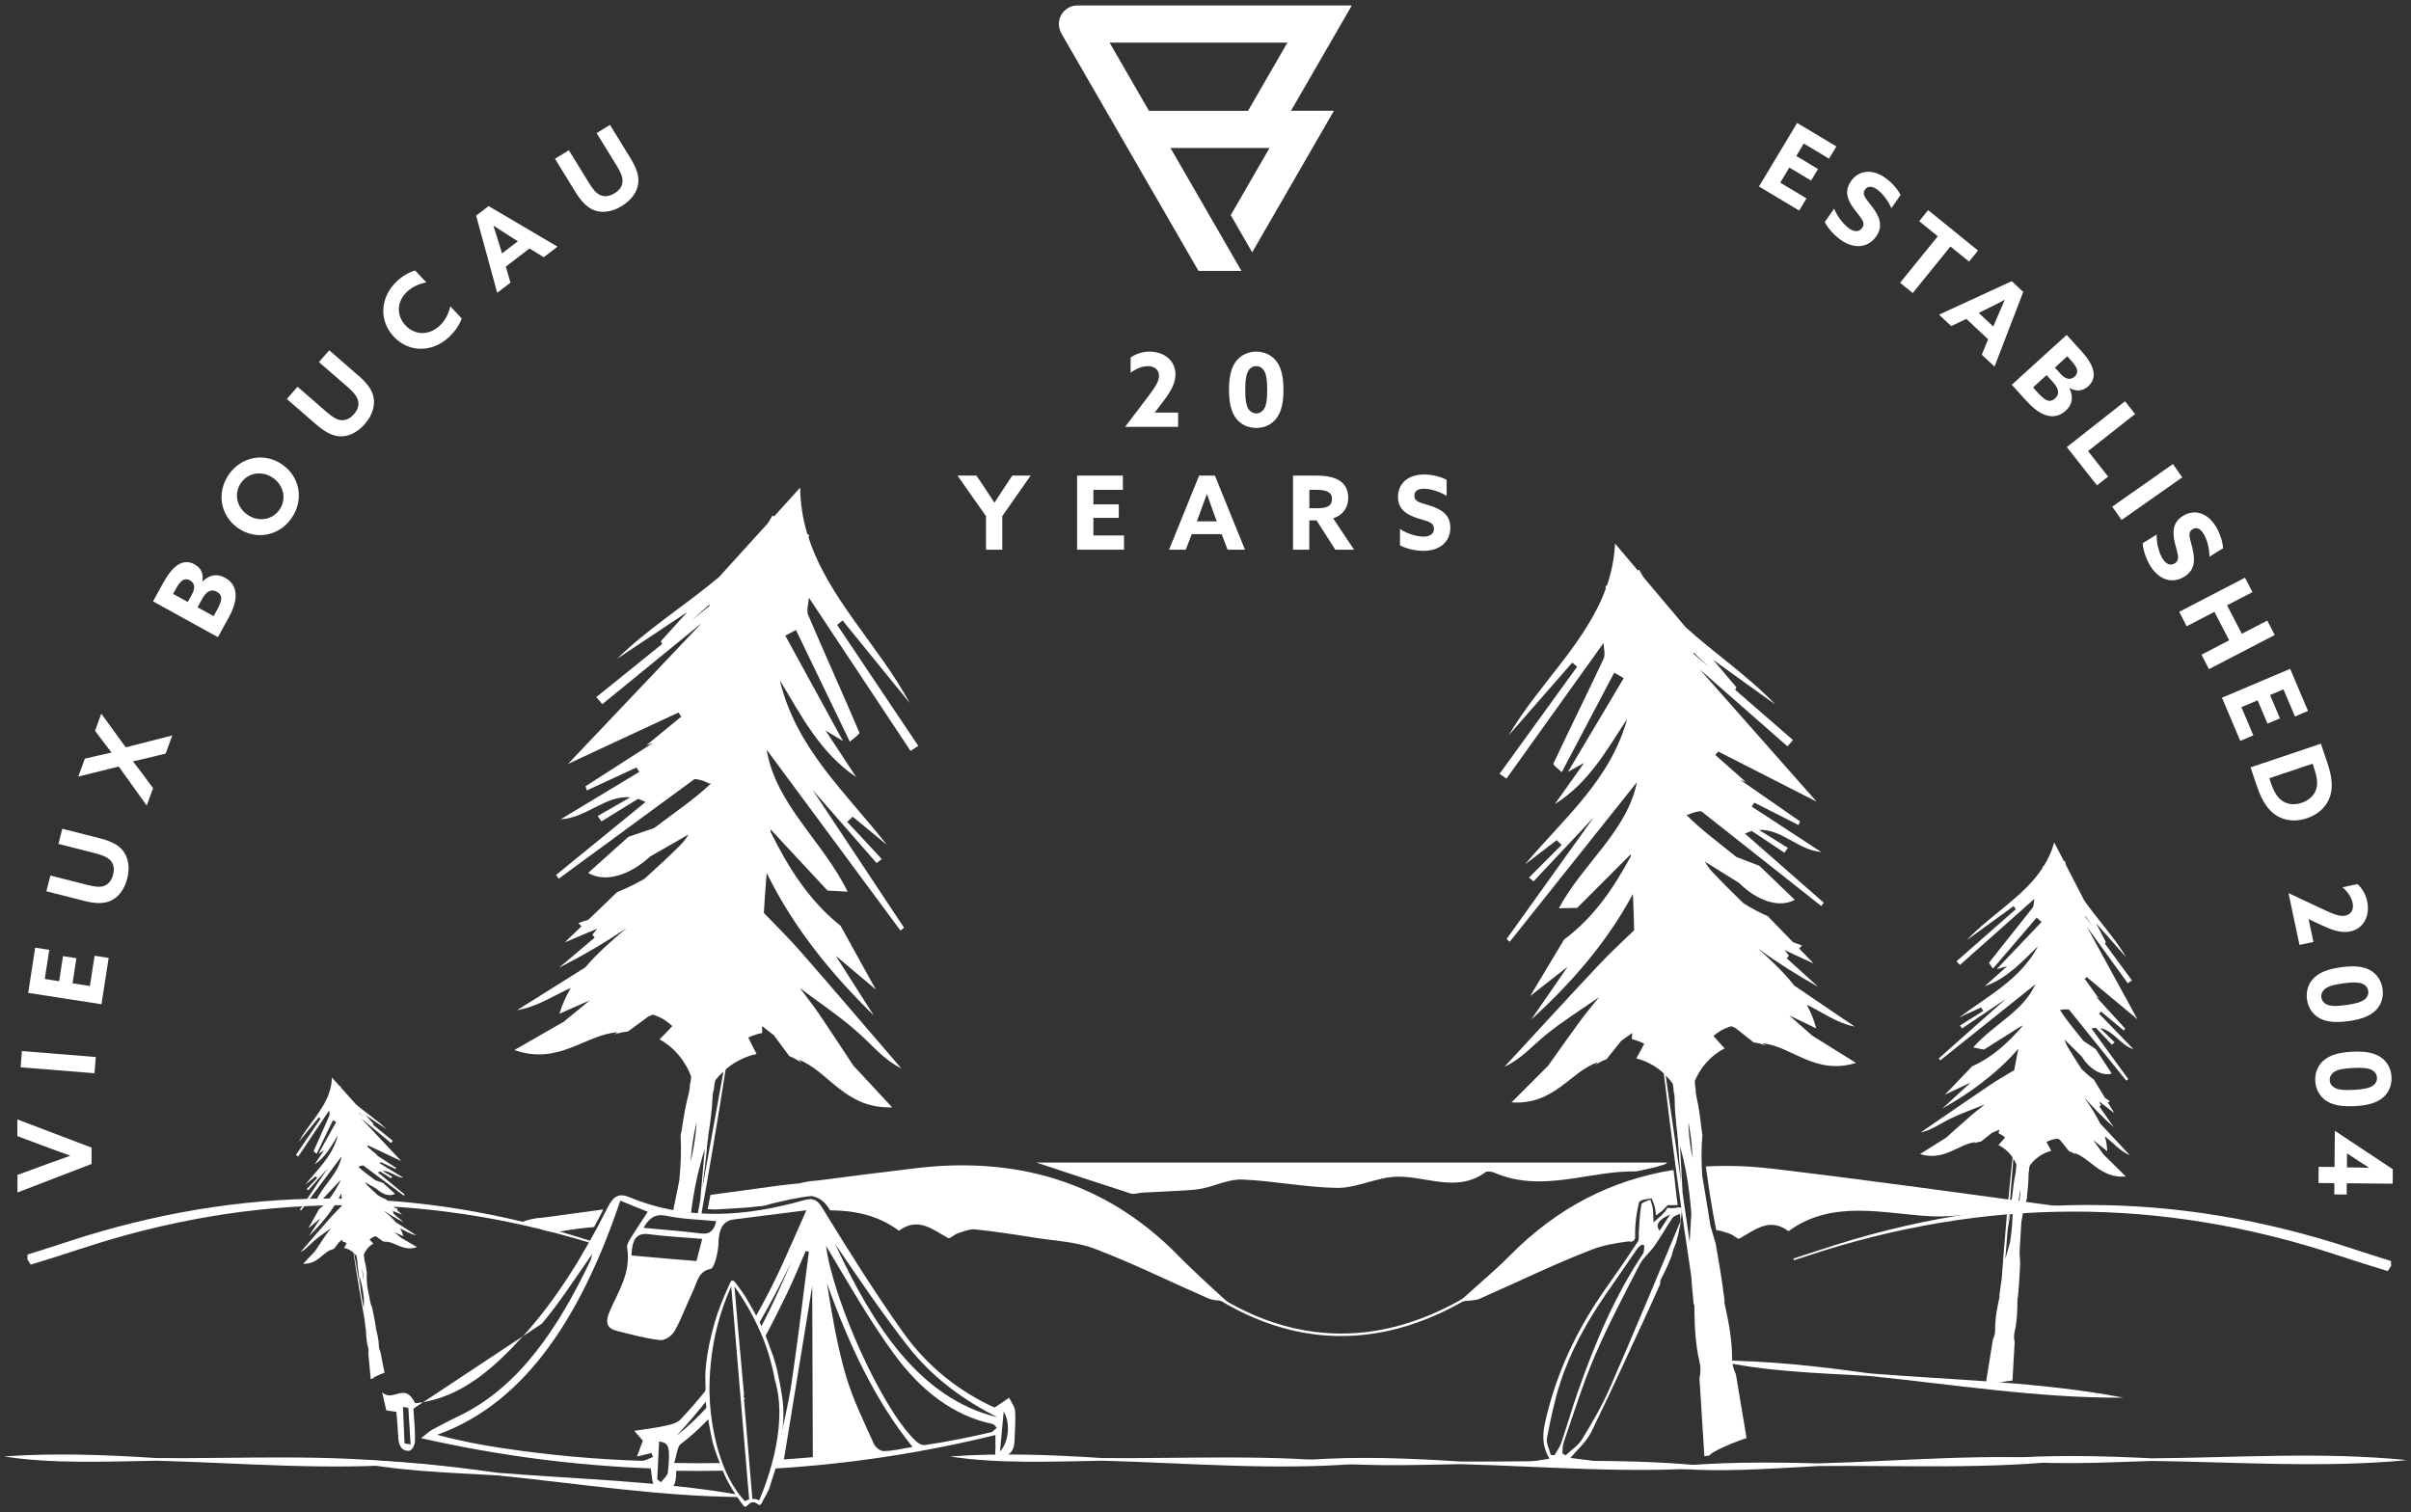 <?xml version="1.0" encoding="UTF-8"?>
<svg xmlns="http://www.w3.org/2000/svg" xmlns:xlink="http://www.w3.org/1999/xlink" width="220px" height="138px" viewBox="0 0 220 138" version="1.1">
  <rect x="0" y="0" width="220" height="138" fill="#333333" stroke="none"/>
  <title>Group 6</title>
  <g id="Page-1" stroke="none" stroke-width="1" fill="none" fill-rule="evenodd">
    <g id="Group-3" transform="translate(-848.5, -483)" fill="#FFFFFF" fill-rule="nonzero">
      <g id="Brunotti-Surfcamp" transform="translate(848.86, 483.5)">
        <path d="M1.233,108.321 L1.233,106.722 C1.233,106.722 4.203,105.633 4.203,105.633 C4.811,105.408 5.436,105.185 6.043,104.978 L6.043,104.96 C5.424,104.746 4.817,104.521 4.188,104.289 L1.224,103.183 L1.224,101.659 C1.224,101.659 7.995,104.229 7.995,104.229 L7.995,105.724 C7.995,105.724 1.233,108.324 1.233,108.324 L1.233,108.321 Z" id="Path"></path>
        <polygon id="Rectangle" transform="translate(4.95, 96.432) rotate(-85.41) translate(-4.95, -96.432) " points="4.208 93.051 5.693 93.051 5.693 99.813 4.208 99.813"></polygon>
        <polygon id="Path" points="2.213 90.11 2.853 85.982 4.137 86.183 3.725 88.841 5.036 89.046 5.391 86.754 6.612 86.944 6.257 89.235 7.844 89.482 8.271 86.718 9.555 86.92 8.9 91.147"></polygon>
        <path d="M8.701,75.988 C9.687,76.237 10.367,76.556 10.8,77.061 C11.344,77.692 11.519,78.63 11.251,79.68 C10.983,80.729 10.379,81.481 9.582,81.769 C8.966,81.989 8.217,81.944 7.285,81.706 L3.873,80.837 L4.239,79.4 L7.595,80.254 C8.292,80.431 8.734,80.477 9.089,80.365 C9.456,80.248 9.808,79.932 9.964,79.316 C10.108,78.745 9.994,78.321 9.715,78.02 C9.459,77.743 9.026,77.545 8.337,77.371 L4.973,76.514 L5.325,75.131 L8.701,75.988 L8.701,75.988 Z" id="Path"></path>
        <path d="M10.472,69.454 L6.786,70.368 L7.381,68.736 L8.458,68.483 C8.906,68.378 9.381,68.272 9.814,68.182 L9.814,68.173 C9.552,67.837 9.255,67.449 8.981,67.082 L8.313,66.192 L8.882,64.628 L11.113,67.701 L15.358,66.616 L14.754,68.275 L13.064,68.681 C12.625,68.79 12.195,68.883 11.786,68.97 L11.78,68.988 C12.051,69.334 12.297,69.665 12.568,70.022 L13.608,71.426 L13.028,73.014 L10.478,69.457 L10.472,69.454 Z" id="Path"></path>
        <path d="M13.602,54.382 L14.555,52.656 C14.997,51.853 15.439,51.321 15.884,51.041 C16.389,50.723 16.91,50.732 17.4,51.002 C18.037,51.354 18.211,51.91 18.109,52.557 L18.124,52.566 C18.762,51.934 19.459,51.829 20.187,52.232 C20.914,52.632 21.245,53.305 21.116,54.216 C21.047,54.709 20.839,55.26 20.493,55.888 L19.525,57.647 L13.605,54.382 L13.602,54.382 Z M17.153,53.747 C17.445,53.215 17.457,52.731 16.976,52.466 C16.789,52.361 16.552,52.307 16.308,52.46 C16.068,52.608 15.845,52.95 15.656,53.296 L15.433,53.696 L16.774,54.436 L17.153,53.747 L17.153,53.747 Z M19.396,55.251 C19.655,54.785 19.796,54.448 19.823,54.204 C19.862,53.862 19.691,53.651 19.429,53.507 C18.915,53.224 18.479,53.453 18.094,54.147 L17.667,54.923 L19.131,55.729 L19.399,55.248 L19.396,55.251 Z" id="Shape"></path>
        <path d="M21.365,47.698 C19.745,46.57 19.372,44.457 20.518,42.806 C21.663,41.155 23.777,40.767 25.397,41.892 C27.018,43.016 27.391,45.133 26.245,46.784 C25.1,48.434 22.986,48.819 21.368,47.695 M24.552,43.113 C23.569,42.43 22.294,42.614 21.627,43.573 C20.96,44.532 21.236,45.792 22.216,46.474 C23.199,47.157 24.474,46.973 25.142,46.014 C25.809,45.055 25.536,43.795 24.552,43.113" id="Shape"></path>
        <path d="M32.313,33.747 C33.082,34.414 33.545,35.004 33.705,35.65 C33.906,36.456 33.639,37.376 32.929,38.194 C32.219,39.012 31.339,39.408 30.497,39.309 C29.85,39.228 29.201,38.849 28.473,38.221 L25.815,35.912 L26.789,34.793 L29.405,37.066 C29.946,37.538 30.322,37.776 30.689,37.836 C31.071,37.896 31.525,37.77 31.943,37.292 C32.328,36.85 32.418,36.42 32.304,36.023 C32.198,35.659 31.904,35.289 31.366,34.823 L28.744,32.544 L29.682,31.465 L32.31,33.753 L32.313,33.747 Z" id="Path"></path>
        <path d="M41.772,28.554 C41.561,29.177 41.125,29.775 40.635,30.238 C39.048,31.729 36.922,31.663 35.572,30.226 C34.228,28.798 34.276,26.651 35.861,25.16 C36.357,24.691 36.949,24.354 37.517,24.18 L38.546,25.274 C37.956,25.367 37.286,25.653 36.781,26.125 C35.827,27.021 35.8,28.302 36.639,29.195 C37.463,30.073 38.75,30.172 39.763,29.219 C40.274,28.741 40.584,28.115 40.728,27.451 L41.766,28.554 L41.772,28.554 Z" id="Path"></path>
        <path d="M43.083,19.18 L44.225,18.308 L50.515,22.009 L49.252,22.974 L47.959,22.174 L45.795,23.831 L46.219,25.292 L45.01,26.218 L43.083,19.177 L43.083,19.18 Z M45.449,22.625 L46.895,21.519 L46.213,21.089 C45.731,20.785 45.13,20.4 44.679,20.1 L44.664,20.112 C44.835,20.629 45.052,21.308 45.226,21.892 L45.449,22.628 L45.449,22.625 Z" id="Shape"></path>
        <path d="M57.13,13.867 C57.665,14.736 57.933,15.436 57.89,16.098 C57.842,16.931 57.313,17.727 56.39,18.296 C55.467,18.864 54.508,18.984 53.735,18.635 C53.14,18.365 52.635,17.812 52.13,16.991 L50.281,13.99 L51.546,13.211 L53.365,16.164 C53.741,16.777 54.03,17.114 54.364,17.282 C54.709,17.454 55.181,17.469 55.723,17.138 C56.222,16.828 56.438,16.446 56.444,16.032 C56.453,15.653 56.279,15.211 55.906,14.606 L54.081,11.648 L55.299,10.896 L57.127,13.864 L57.13,13.867 Z" id="Path"></path>
        <polygon id="Path" points="163.626 10.719 167.207 12.866 166.537 13.981 164.23 12.598 163.548 13.734 165.532 14.925 164.901 15.983 162.913 14.79 162.087 16.17 164.48 17.607 163.812 18.72 160.144 16.519"></polygon>
        <path d="M167.006,18.539 C167.318,19.348 167.938,20.042 168.374,20.349 C168.819,20.659 169.27,20.713 169.558,20.298 C169.916,19.784 169.429,19.375 168.876,18.647 C168.286,17.86 167.859,17.003 168.533,16.038 C169.255,15.003 170.484,14.904 171.648,15.716 C172.192,16.095 172.763,16.699 173.064,17.294 L172.225,18.497 C171.891,17.718 171.329,17.072 170.899,16.774 C170.484,16.486 170.078,16.431 169.823,16.798 C169.48,17.288 169.967,17.685 170.478,18.374 C171.122,19.231 171.522,20.094 170.839,21.074 C170.084,22.153 168.813,22.234 167.616,21.398 C167.066,21.014 166.479,20.4 166.146,19.769 L167.006,18.536 L167.006,18.539 Z" id="Path"></path>
        <polygon id="Path" points="176.459 21.062 174.763 19.685 175.581 18.677 180.13 22.364 179.312 23.371 177.613 21.997 174.173 26.242 173.019 25.307"></polygon>
        <path d="M183.209,25.157 L184.258,26.143 L181.636,32.956 L180.475,31.871 L181.053,30.464 L179.062,28.599 L177.688,29.258 L176.576,28.215 L183.206,25.16 L183.209,25.157 Z M180.196,28.058 L181.525,29.303 L181.837,28.56 C182.06,28.037 182.343,27.382 182.565,26.883 L182.55,26.871 C182.069,27.126 181.432,27.451 180.884,27.719 L180.196,28.058 L180.196,28.058 Z" id="Shape"></path>
        <path d="M188.218,30.064 L189.544,31.522 C190.16,32.198 190.521,32.794 190.644,33.302 C190.782,33.882 190.605,34.372 190.19,34.748 C189.652,35.238 189.069,35.223 188.488,34.919 L188.473,34.932 C188.864,35.737 188.741,36.432 188.124,36.991 C187.508,37.55 186.762,37.647 185.942,37.232 C185.497,37.006 185.046,36.633 184.562,36.101 L183.212,34.613 L188.218,30.064 L188.218,30.064 Z M185.521,35.265 C185.878,35.659 186.152,35.903 186.372,36.008 C186.681,36.155 186.94,36.062 187.159,35.861 C187.595,35.464 187.517,34.98 186.985,34.39 L186.39,33.732 L185.151,34.856 L185.521,35.265 Z M187.67,33.627 C188.079,34.075 188.533,34.243 188.942,33.873 C189.102,33.729 189.231,33.524 189.165,33.242 C189.108,32.968 188.849,32.646 188.584,32.355 L188.278,32.015 L187.144,33.046 L187.673,33.627 L187.67,33.627 Z" id="Shape"></path>
        <polygon id="Path" points="193.545 36.119 194.462 37.286 190.172 40.665 192.003 42.992 190.987 43.795 188.233 40.301"></polygon>
        <polygon id="Rectangle" transform="translate(195.573, 44.401) rotate(-35.1) translate(-195.573, -44.401) " points="192.189 43.658 198.957 43.658 198.957 45.143 192.189 45.143"></polygon>
        <path d="M196.432,48.284 C196.399,49.153 196.696,50.037 196.976,50.488 C197.265,50.948 197.659,51.177 198.086,50.909 C198.618,50.578 198.329,50.01 198.11,49.123 C197.878,48.167 197.824,47.211 198.822,46.585 C199.896,45.921 201.065,46.315 201.817,47.52 C202.166,48.083 202.454,48.864 202.493,49.532 L201.249,50.308 C201.249,49.46 200.984,48.645 200.707,48.2 C200.443,47.773 200.091,47.56 199.709,47.797 C199.201,48.113 199.493,48.669 199.691,49.505 C199.944,50.548 199.974,51.498 198.957,52.13 C197.836,52.824 196.633,52.394 195.864,51.159 C195.509,50.587 195.211,49.79 195.154,49.078 L196.432,48.284 L196.432,48.284 Z" id="Path"></path>
        <polygon id="Path" points="204.493 52.217 205.178 53.537 202.854 54.739 204.204 57.337 206.525 56.132 207.208 57.448 201.206 60.566 200.521 59.246 203.05 57.933 201.703 55.338 199.174 56.652 198.491 55.335"></polygon>
        <polygon id="Path" points="208.615 60.536 210.244 64.379 209.051 64.887 208.002 62.409 206.778 62.927 207.683 65.058 206.546 65.539 205.644 63.408 204.165 64.036 205.253 66.607 204.06 67.112 202.391 63.173"></polygon>
        <path d="M211.417,67.373 L212.024,69.171 C212.409,70.314 212.521,71.261 212.283,72.082 C211.997,73.056 211.246,73.805 210.145,74.172 C209.135,74.511 208.149,74.418 207.361,73.925 C206.609,73.45 206.041,72.614 205.587,71.267 L205.001,69.529 L211.414,67.37 L211.417,67.373 Z M206.841,70.915 C207.148,71.826 207.505,72.359 207.983,72.641 C208.44,72.912 209.033,72.978 209.673,72.761 C210.347,72.536 210.825,72.079 210.999,71.487 C211.165,70.927 211.032,70.293 210.789,69.574 L210.662,69.193 L206.712,70.521 L206.844,70.912 L206.841,70.915 Z" id="Shape"></path>
        <path d="M211.579,82.467 C212.596,82.939 213.149,83.168 213.654,83.059 C214.21,82.939 214.436,82.473 214.313,81.89 C214.21,81.415 213.88,80.882 213.392,80.471 L214.755,80.182 C215.109,80.507 215.485,81.012 215.641,81.751 C215.918,83.059 215.338,84.241 214.096,84.502 C213.356,84.659 212.596,84.448 211.534,83.955 L210.314,83.384 L210.299,83.396 L210.735,85.462 L209.463,85.732 L208.468,81.027 L208.483,81.012 L211.576,82.467 L211.579,82.467 Z" id="Path"></path>
        <path d="M210.798,88.73 C211.312,88.234 212.082,87.93 213.257,87.768 C214.433,87.605 215.257,87.69 215.885,88.026 C216.537,88.378 216.946,89.009 217.049,89.749 C217.154,90.498 216.931,91.207 216.399,91.725 C215.882,92.221 215.115,92.527 213.94,92.687 C212.764,92.849 211.94,92.768 211.312,92.431 C210.659,92.076 210.251,91.454 210.148,90.705 C210.046,89.966 210.266,89.247 210.798,88.73 M211.916,91.15 C212.262,91.328 212.803,91.349 213.744,91.216 C214.586,91.099 215.16,90.946 215.467,90.657 C215.66,90.48 215.777,90.236 215.735,89.933 C215.693,89.635 215.515,89.424 215.281,89.307 C214.914,89.124 214.313,89.121 213.45,89.241 C212.533,89.367 212.009,89.536 211.727,89.8 C211.543,89.978 211.417,90.23 211.459,90.525 C211.501,90.832 211.691,91.03 211.913,91.15" id="Shape"></path>
        <path d="M211.715,96.235 C212.271,95.784 213.062,95.543 214.249,95.48 C215.434,95.417 216.246,95.567 216.847,95.958 C217.47,96.364 217.821,97.028 217.863,97.774 C217.905,98.529 217.623,99.217 217.052,99.689 C216.495,100.14 215.705,100.381 214.52,100.444 C213.335,100.507 212.521,100.357 211.919,99.966 C211.3,99.56 210.945,98.907 210.903,98.15 C210.864,97.404 211.143,96.704 211.715,96.235 M212.629,98.739 C212.957,98.947 213.495,99.01 214.445,98.959 C215.293,98.913 215.879,98.805 216.21,98.544 C216.417,98.384 216.552,98.15 216.534,97.843 C216.519,97.545 216.357,97.32 216.135,97.182 C215.786,96.965 215.184,96.914 214.316,96.962 C213.392,97.013 212.857,97.137 212.551,97.377 C212.352,97.536 212.208,97.78 212.223,98.078 C212.238,98.384 212.409,98.601 212.626,98.739" id="Shape"></path>
        <path d="M212.71,102.708 L217.981,106.205 L217.969,107.522 L213.78,107.485 L213.771,108.514 L212.641,108.502 L212.65,107.476 L211.201,107.461 L211.213,105.985 L212.662,105.997 L212.692,102.717 L212.71,102.708 L212.71,102.708 Z M213.795,106.036 L214.776,106.045 C215.112,106.048 215.476,106.06 215.795,106.072 L215.804,106.054 C215.506,105.874 215.154,105.645 214.836,105.438 L213.822,104.767 L213.804,104.776 L213.795,106.039 L213.795,106.036 Z" id="Shape"></path>
        <path d="M54.682,109.873 C52.836,110.125 50.99,110.378 49.144,110.624 C48.462,110.649 47.797,110.805 47.172,111.06 C47.268,111.075 47.361,111.087 47.457,111.118 C47.581,111.154 47.689,111.214 47.791,111.286 C47.863,111.271 47.941,111.262 48.023,111.262 C48.347,111.262 48.594,111.382 48.768,111.563 C49.252,111.764 49.751,111.902 50.275,111.944 C50.338,111.95 50.398,111.932 50.452,111.899 C50.503,111.911 50.557,111.917 50.62,111.905 C51.691,111.71 52.77,111.569 53.852,111.478 C54.126,110.943 54.427,110.417 54.682,109.873" id="Path"></path>
        <path d="M107.092,114.016 C100.477,107.314 92.344,105.02 83.234,106.105 C80.23,106.463 77.229,106.845 74.229,107.236 C73.663,107.266 73.11,107.356 72.566,107.498 C72.034,107.54 71.502,107.597 70.969,107.666 C70.969,107.666 70.969,107.663 70.969,107.66 C68.802,107.949 66.634,108.246 64.466,108.544 C64.382,108.977 64.301,109.413 64.213,109.846 C64.415,109.858 64.613,109.867 64.815,109.882 C65.732,109.831 66.652,109.783 67.569,109.716 C67.975,109.689 68.381,109.647 68.787,109.596 C69.159,109.578 69.535,109.518 69.887,109.392 C69.902,109.386 69.917,109.377 69.935,109.371 C71.183,109.076 72.422,108.778 73.691,108.646 C74.178,108.736 74.635,108.986 74.962,109.359 C75.128,109.545 75.263,109.747 75.386,109.954 C77.557,109.966 79.704,110.366 81.673,111.815 C83.405,110.525 84.734,111.698 86.159,112.489 C86.316,112.576 86.715,112.152 87.031,112.053 C87.557,111.887 88.123,111.641 88.646,111.695 C90.462,111.884 92.266,112.164 94.07,112.453 C95.913,112.747 97.852,112.816 99.563,113.472 C103.072,114.813 106.451,116.487 109.897,117.994 C110.264,118.153 110.612,118.156 111.608,118.282 C109.744,116.59 108.403,115.351 107.086,114.019" id="Path"></path>
        <path d="M152.537,107.946 C152.507,107.663 152.483,107.377 152.447,107.095 C152.414,106.83 152.366,106.565 152.357,106.298 C152.321,106.289 152.285,106.283 152.249,106.286 C152.249,106.286 152.249,106.286 152.249,106.283 C146.759,107.179 141.768,109.665 137.432,114.061 C136.118,115.393 134.669,116.593 132.805,118.285 C133.8,118.159 134.254,118.198 134.621,118.036 C138.066,116.53 141.446,114.855 144.955,113.514 C145.983,113.12 147.095,112.94 148.217,112.792 C148.247,112.792 148.274,112.792 148.304,112.792 C148.322,112.795 148.343,112.798 148.361,112.804 C148.409,112.819 148.46,112.822 148.509,112.81 C148.557,112.81 148.605,112.792 148.647,112.765 C148.674,112.75 148.689,112.729 148.71,112.708 C148.722,112.699 148.734,112.687 148.746,112.675 C148.746,112.675 148.749,112.672 148.752,112.669 C148.752,112.669 148.752,112.663 148.758,112.66 C148.809,112.603 148.845,112.528 148.842,112.428 C148.818,111.325 148.95,110.234 149.215,109.166 C149.335,109.103 149.456,109.043 149.576,108.983 C149.834,108.95 150.09,108.911 150.349,108.866 C150.358,108.884 150.367,108.902 150.373,108.92 C150.406,109.004 150.436,109.088 150.469,109.172 C150.484,109.199 150.496,109.229 150.502,109.259 C150.517,109.323 150.541,109.383 150.565,109.443 L150.571,109.455 C150.571,109.455 150.583,109.479 150.589,109.491 C150.589,109.497 150.589,109.506 150.589,109.512 C150.607,109.56 150.628,109.608 150.64,109.659 C150.682,109.825 150.703,109.993 150.721,110.161 C150.73,110.234 150.736,110.309 150.742,110.381 C150.751,110.39 150.761,110.399 150.773,110.405 C150.914,110.285 151.07,110.185 151.218,110.074 C151.335,109.981 151.446,109.882 151.539,109.765 C151.539,109.765 151.536,109.771 151.533,109.774 C151.548,109.753 151.569,109.737 151.587,109.719 C151.62,109.677 151.657,109.635 151.69,109.593 C151.735,109.554 151.783,109.515 151.828,109.479 C151.828,109.479 151.828,109.479 151.828,109.479 C151.9,109.479 151.975,109.482 152.047,109.485 C152.053,109.485 152.062,109.485 152.068,109.485 C152.288,109.488 152.513,109.488 152.733,109.467 C152.646,108.965 152.595,108.451 152.54,107.949" id="Path"></path>
        <path d="M161.287,106.148 C159.239,105.904 157.243,105.841 155.298,105.952 C155.31,106.048 155.322,106.145 155.334,106.241 C155.343,106.307 155.361,106.451 155.367,106.484 C155.388,106.632 155.409,106.779 155.43,106.923 C155.517,107.534 155.607,108.141 155.703,108.751 C155.863,109.756 156.049,110.757 156.242,111.755 C156.654,111.803 157.078,111.965 157.483,112.092 C157.799,112.191 158.196,112.618 158.355,112.531 C159.781,111.74 161.109,110.564 162.841,111.857 C166.84,108.914 171.579,110.273 175.752,110.492 C178.888,110.658 181.892,109.701 184.994,110.119 C186.02,109.897 187.048,109.753 188.082,109.674 C179.156,108.454 170.232,107.212 161.287,106.145" id="Path"></path>
        <path d="M94.22,105.591 L151.759,105.591 C151.759,105.862 148.929,106.4 148.929,106.4 C144.606,106.322 140.339,108.421 135.962,106.502 C135.733,106.403 135.342,106.361 135.171,106.487 C132.417,108.49 129.494,106.635 126.68,106.911 C124.984,107.077 123.319,107.927 121.65,107.906 C118.767,107.864 115.895,107.266 113.006,107.143 C111.824,107.092 110.621,107.681 109.419,107.946 C108.914,108.057 108.391,108.102 107.87,108.132 C106.538,108.213 105.206,108.267 103.874,108.339 C103.52,108.357 103.129,108.517 102.816,108.418 C99.885,107.479 96.965,106.502 94.22,105.594" id="Path"></path>
        <path d="M122.017,121.424 C121.545,121.424 121.073,121.406 120.601,121.373 C109.846,120.592 102.915,110.964 102.849,110.865 L103.033,110.736 C103.102,110.832 109.972,120.375 120.619,121.148 C127.802,121.671 135.033,118.162 142.119,110.724 L142.152,110.688 L147.679,110.688 L147.679,110.913 L142.252,110.913 C135.592,117.892 128.791,121.424 122.02,121.424" id="Path"></path>
        <path d="M53.549,112.753 C37.562,107.57 21.672,107.564 5.638,112.873 C4.486,113.255 3.322,113.622 2.156,113.986 C2.156,114.133 2.144,114.278 2.138,114.422 C2.249,114.581 2.351,114.744 2.447,114.909 C3.963,114.446 5.475,113.971 6.969,113.478 C22.538,108.321 37.974,108.183 53.492,112.922 C53.507,112.864 53.525,112.807 53.549,112.753" id="Path"></path>
        <path d="M163.31,114.344 C164.146,114.073 164.988,113.809 165.818,113.532 C182.009,108.153 198.098,108.087 214.331,113.466 C215.482,113.848 216.646,114.214 217.812,114.578 C217.812,114.726 217.824,114.87 217.83,115.014 C217.719,115.174 217.617,115.336 217.521,115.501 C216.005,115.038 214.493,114.563 212.999,114.07 C196.763,108.691 180.674,108.757 164.483,114.136 C164.095,114.266 163.704,114.389 163.313,114.515 C163.313,114.458 163.313,114.401 163.307,114.347" id="Path"></path>
        <path d="M122.988,0 L97.981,0 C97.981,0 97.96,0 97.951,0 C97.013,0 96.259,0.761 96.259,1.693 C96.259,2.005 96.358,2.315 96.487,2.55 C96.583,2.718 108.998,24.219 108.998,24.219 L108.998,24.225 L112.919,24.225 C112.919,24.225 112.919,24.219 112.919,24.219 L106.445,13.004 L115.483,13.004 L111.944,19.134 L113.902,22.526 L121.358,9.609 L117.441,9.609 L122.988,0 Z M113.52,9.615 L104.482,9.615 L100.889,3.392 L117.113,3.392 L113.52,9.615 Z" id="Shape"></path>
        <path d="M152.712,109.695 C152.652,109.704 152.595,109.716 152.537,109.725 C152.3,109.768 152.044,109.768 151.801,109.716 C151.524,110.231 151.049,110.579 150.52,111.051 C150.493,110.501 150.496,110.107 150.445,109.722 C150.409,109.464 150.297,109.217 150.219,108.965 C149.94,109.115 149.45,109.226 149.414,109.419 C149.26,110.237 149.242,111.078 149.176,111.911 C149.152,112.209 149.242,112.573 149.098,112.789 C148.193,114.175 147.258,115.54 146.299,116.887 C143.842,120.336 141.972,124.061 140.905,128.171 C140.523,129.645 140.093,131.127 141.034,132.612 C140.466,132.705 139.943,132.79 139.425,132.871 C139.507,132.931 139.582,132.997 139.654,133.066 L145.258,133.066 C145.258,132.994 145.261,132.919 145.264,132.847 C144.443,132.745 143.623,132.639 142.937,132.552 C143.557,131.797 144.407,131.076 144.855,130.159 C146.765,126.25 148.56,122.287 150.388,118.34 C150.649,117.774 150.899,117.203 151.148,116.632 C151.121,116.496 151.133,116.352 151.212,116.208 C151.575,115.537 151.906,114.816 152.192,114.061 C152.255,113.679 152.414,113.303 152.568,112.937 C152.877,111.881 153.076,110.79 153.106,109.71 C152.964,109.698 152.835,109.689 152.712,109.68 M152.041,110.336 C151.663,110.916 151.374,111.352 151.073,111.815 C150.667,111.28 150.968,110.799 152.041,110.336 M141.482,132.303 C141.368,132.291 141.253,132.282 141.142,132.269 C141.019,131.755 140.712,131.208 140.802,130.733 C141.124,129.037 141.476,127.336 142.008,125.697 C142.955,122.786 144.44,120.129 146.172,117.609 C147.122,116.226 148.076,114.843 149.035,113.466 C149.137,113.318 149.293,113.213 149.426,113.087 C149.51,113.105 149.594,113.123 149.681,113.141 C149.645,113.397 149.693,113.706 149.567,113.899 C146.954,117.819 145.156,122.122 143.608,126.539 C143.069,128.075 142.624,129.642 142.098,131.181 C141.963,131.578 141.692,131.93 141.482,132.303 M146.509,126.22 C145.809,127.826 144.907,129.353 143.996,130.853 C143.647,131.428 143.006,131.831 142.501,132.312 C142.402,132.248 142.3,132.188 142.201,132.125 C142.24,131.791 142.219,131.44 142.324,131.13 C143.247,128.484 144.068,125.793 145.171,123.225 C146.389,120.387 147.844,117.648 149.26,114.897 C149.594,114.251 150.219,113.763 150.643,113.156 C151.212,112.338 151.693,111.463 152.255,110.642 C152.387,110.453 152.706,110.39 152.937,110.27 C152.943,110.531 153.037,110.829 152.943,111.048 C150.818,116.115 148.71,121.187 146.509,126.22" id="Shape"></path>
        <path d="M92.266,128.274 C92.23,127.826 91.908,127.462 91.716,127.056 C91.31,127.333 90.901,127.609 90.396,127.955 C87.323,126.557 84.37,124.353 82.061,121.112 C79.535,117.567 77.1,113.691 74.659,109.704 C74.229,109.004 73.835,108.796 73.071,109.01 C67.737,110.525 62.379,110.955 57.088,108.76 C56.132,108.369 55.626,108.631 55.115,109.644 C52.905,114.022 50.407,118.099 47.361,121.439 L49.072,120.309 C50.686,118.406 52.088,116.208 53.675,113.941 C53.606,114.223 53.597,114.356 53.549,114.458 C50.599,120.7 46.961,126.118 41.525,128.719 C40.692,129.115 39.883,129.548 39.09,129.966 C38.789,130.126 38.546,130.381 38.064,130.745 C45.184,132.36 52.088,133.235 59.009,133.505 C59.216,134.344 58.949,135.417 60.163,135.451 C61.363,135.481 61.327,134.521 61.342,133.722 C62.803,133.749 64.265,133.743 65.723,133.713 C65.693,133.665 65.663,133.616 65.633,133.568 C65.488,133.409 65.419,133.214 65.413,133.018 C64.042,133.042 62.632,133.039 61.153,133.009 C61.417,132.206 61.447,131.512 61.745,131.292 C62.683,130.586 63.543,129.795 64.343,128.944 C64.268,128.55 64.277,128.171 64.277,127.781 C63.387,128.773 62.428,129.699 61.366,130.526 C62.373,129.449 63.333,128.319 64.253,127.146 C64.229,126.839 64.192,126.536 64.171,126.229 C63.402,127.194 62.599,128.126 61.757,129.016 C61.438,129.353 60.924,129.485 60.476,129.588 C59.571,129.795 58.651,129.909 57.518,130.078 C57.824,130.429 58.053,130.691 58.299,130.977 C58.167,131.331 58.02,131.728 57.761,132.42 C58.378,132.275 58.735,132.188 59.096,132.101 C59.138,132.221 59.177,132.342 59.219,132.462 C58.874,132.585 58.528,132.823 58.179,132.811 C53.94,132.681 49.706,132.288 45.506,131.659 C43.558,131.367 41.615,131.007 39.532,130.438 C47.887,127.453 52.866,119.043 56.243,109.076 C57.025,109.392 57.881,109.737 58.747,110.089 C58.218,110.904 57.707,111.65 57.232,112.422 C57.061,112.699 56.817,113.075 56.862,113.349 C57.247,115.64 56.062,117.338 55.287,119.136 C54.812,120.24 55.022,120.739 55.999,120.976 C57.295,121.289 58.588,121.665 59.896,121.797 C60.326,121.842 60.96,121.391 61.213,120.943 C61.847,119.81 62.292,118.529 62.866,117.341 C63.251,116.545 63.339,115.522 64.472,115.303 C64.83,115.234 65.185,113.76 65.2,112.922 C65.221,111.737 65.582,110.919 66.571,110.79 C68.763,110.504 70.954,110.234 73.221,109.948 C72.503,111.56 71.76,113.285 70.978,114.996 C70.242,116.602 69.439,118.165 68.579,119.678 C68.639,119.735 68.693,119.801 68.742,119.885 C68.808,120.002 68.868,120.111 68.922,120.216 C69.974,118.409 70.954,116.542 71.862,114.632 C71.006,116.647 70.104,118.646 69.105,120.568 C69.286,120.94 69.391,121.25 69.412,121.569 C70.134,120.228 70.816,118.857 71.481,117.48 C72.085,116.229 72.605,114.93 73.164,113.661 C73.261,113.685 73.354,113.709 73.447,113.733 C72.936,117.66 72.476,121.614 71.89,125.568 C71.577,127.681 71.069,129.771 70.585,131.867 C70.549,132.02 70.458,132.203 70.35,132.372 C70.371,132.441 70.389,132.513 70.392,132.594 C70.416,132.985 70.302,133.292 70.104,133.532 C76.956,133.129 83.754,132.11 90.471,130.459 C90.471,130.932 90.459,131.196 90.474,131.449 C90.507,131.927 90.227,132.669 91.081,132.48 C91.902,132.294 92.197,131.74 92.215,130.983 C92.236,130.075 92.332,129.146 92.263,128.268 M59.782,131.046 C60.699,131.184 60.81,131.509 60.59,133.842 C60.56,134.179 60.173,134.461 59.95,134.768 C59.836,134.678 59.722,134.585 59.61,134.494 C59.667,133.346 59.725,132.2 59.782,131.049 M63.191,114.584 C61.288,114.431 59.325,114.263 57.262,114.073 C57.313,112.648 57.674,111.977 58.847,112.131 C60.443,112.341 62.049,112.422 63.717,112.558 C63.543,113.231 63.396,113.796 63.191,114.584 M63.63,112.068 C61.928,111.848 60.215,111.731 58.356,111.551 C58.964,110.516 59.547,110.264 60.467,110.456 C61.934,110.763 63.441,110.793 64.998,110.943 C64.803,111.722 64.472,112.173 63.63,112.065 M71.174,132.684 C72.067,127.191 72.96,121.707 73.754,116.854 C73.769,121.617 73.787,127.005 73.808,132.48 C72.852,132.564 71.929,132.633 71.177,132.684 M80.275,131.927 C79.944,131.927 79.526,131.587 79.373,131.247 C78.471,129.242 77.47,127.224 76.82,125.02 C76.033,122.335 75.561,119.482 75.098,116.614 C77.085,122.167 79.484,127.317 82.909,131.545 C81.902,131.716 81.078,131.924 80.275,131.924 M90.08,130.204 C88.08,130.673 86.069,131.076 84.051,131.37 C83.766,131.413 83.429,131.223 83.216,131.016 C80.05,128.051 75.609,117.952 75.013,113.192 C76.929,116.385 78.943,119.954 81.228,123.075 C83.613,126.334 86.559,128.677 90.203,129.452 C90.362,129.488 90.468,129.672 90.597,129.789 C90.426,129.93 90.251,130.162 90.08,130.204 M75.846,113.024 C78.074,116.301 80.254,119.515 82.542,122.426 C84.842,125.357 87.72,127.345 90.648,128.839 C83.57,127.116 79.34,120.558 75.846,113.027 M90.889,131.954 C91,130.736 91.099,129.672 91.225,128.316 C91.869,129.362 91.679,131.145 90.889,131.954" id="Shape"></path>
        <path d="M47.298,121.509 C47.319,121.485 47.34,121.461 47.361,121.436 L38.26,127.459 C41.889,126.818 44.661,124.386 47.298,121.509" id="Path"></path>
        <path d="M34.508,126.557 C34.676,127.278 34.775,127.72 34.889,128.213 C35.169,128.256 35.452,128.298 35.812,128.349 C35.879,129.227 35.954,130.005 35.99,130.775 C36.023,131.449 36.348,131.948 36.961,131.9 C37.226,131.879 37.493,131.392 37.505,131.04 C37.532,130.084 37.424,129.091 37.364,128.048 L38.257,127.459 C38.016,127.501 37.77,127.537 37.52,127.561 C36.561,125.541 35.521,127.534 34.505,126.554 M36.552,131.22 C36.504,130.111 36.456,129.001 36.411,127.898 C36.573,127.922 36.736,127.949 36.898,127.973 C36.967,129.085 37.039,130.201 37.108,131.319 C36.922,131.289 36.739,131.256 36.555,131.223" id="Shape"></path>
        <path d="M66.907,135.884 C59.725,134.654 52.328,134.491 45.052,133.902 C40.437,133.265 35.812,132.736 31.14,132.73 C35.431,133.74 40.458,133.881 45.031,134.143 C52.37,134.879 59.734,136.049 67.103,136.118 C67.022,136.052 66.956,135.974 66.907,135.884" id="Path"></path>
        <line x1="156.296" y1="123.694" x2="193.377" y2="127.044" id="Path"></line>
        <path d="M156.299,123.658 C160.974,123.664 165.595,124.194 170.211,124.831 C177.941,125.459 185.809,125.595 193.41,127.05 C185.659,127.104 177.911,125.844 170.19,125.069 C165.616,124.807 160.589,124.666 156.299,123.655" id="Path"></path>
        <path d="M164.994,94.007 C164.294,93.39 163.599,92.774 162.898,92.16 C163.704,92.548 164.522,92.942 165.373,93.354 C165.162,92.566 164.865,91.854 164.507,91.189 C164.516,91.192 164.525,91.198 164.534,91.201 C165.95,91.89 167.228,92.855 168.885,93.189 C167.045,91.941 165.205,90.69 163.361,89.442 C162.393,88.204 161.233,87.13 160.06,86.063 C161.846,87.368 163.695,88.525 165.541,89.554 C164.687,88.778 163.704,87.882 162.679,86.953 C162.745,86.875 162.814,86.8 162.88,86.721 C162.754,86.556 162.628,86.388 162.493,86.207 C163.286,86.577 164.137,86.971 165.141,87.437 C164.672,86.953 164.23,86.499 163.806,86.06 L164.071,85.789 C163.806,85.693 163.539,85.594 163.25,85.486 C162.444,84.656 161.696,83.883 160.95,83.113 C160.165,82.771 159.432,82.374 158.734,81.935 C157.766,81 156.81,80.05 155.887,79.072 C155.625,78.793 155.406,78.474 155.21,78.134 C156.248,78.781 157.288,79.427 158.325,80.074 C159.937,81.679 161.972,82.41 163.407,81.616 C162.324,80.573 161.254,79.541 160.183,78.513 C159.483,78.246 158.779,77.975 158.079,77.707 C156.509,76.421 154.865,75.239 153.497,73.841 C153.551,73.847 153.608,73.853 153.662,73.859 C154.107,73.642 154.51,73.546 154.88,73.534 C158.5,76.394 162.162,79.289 165.827,82.184 C165.902,82.082 165.98,81.983 166.055,81.881 C163.695,79.812 161.332,77.737 158.866,75.576 C159.083,75.473 159.293,75.395 159.498,75.341 C160.502,76.009 161.482,76.661 162.459,77.314 C162.568,77.169 162.676,77.025 162.784,76.881 C161.903,76.333 161.025,75.786 160.144,75.236 C162.201,75.131 163.764,77.1 165.824,77.253 C163.707,75.87 161.594,74.49 159.48,73.107 C159.561,72.987 159.639,72.867 159.72,72.746 C161.064,73.429 162.411,74.111 163.755,74.791 C163.797,74.68 163.843,74.568 163.885,74.454 C162.06,73.188 160.235,71.923 158.409,70.654 C158.593,70.726 158.77,70.81 158.96,70.876 C158.139,70.149 157.312,69.418 156.16,68.399 C156.248,68.294 156.332,68.188 156.419,68.083 C156.425,68.083 156.431,68.083 156.437,68.089 C159.314,69.556 162.189,71.021 165.4,72.656 C161.714,68.483 158.214,64.517 154.753,60.599 C157.429,62.948 160.09,65.284 162.739,67.608 C162.91,67.419 163.082,67.229 163.253,67.04 C161.491,65.509 159.732,63.982 157.971,62.452 C158.007,62.376 158.046,62.298 158.082,62.223 C157.381,61.393 156.681,60.56 155.98,59.731 C157.868,61.09 159.759,62.446 161.648,63.805 C159.158,61.186 156.082,59.129 153.448,56.733 C152.159,55.202 150.872,53.678 149.591,52.16 C149.462,51.937 149.326,51.715 149.209,51.483 C149.173,51.513 149.131,51.54 149.095,51.57 C148.397,50.744 147.7,49.92 147.008,49.099 C146.945,50.476 146.68,51.748 146.269,52.947 C146.238,52.95 146.205,52.96 146.175,52.963 C146.157,52.996 146.142,53.029 146.124,53.062 C146.142,53.104 146.16,53.143 146.178,53.185 C144.371,58.182 140.051,61.925 137.303,66.607 C139.239,64.394 141.172,62.178 143.109,59.965 C143.256,60.091 143.403,60.221 143.548,60.347 C141.19,63.603 138.833,66.862 136.473,70.119 C136.683,70.263 136.891,70.41 137.101,70.555 C140.036,66.456 142.967,62.358 145.962,58.176 C145.974,58.675 146.148,59.228 145.968,59.616 C144.465,62.821 142.883,65.987 141.383,69.193 C141.329,69.307 141.879,69.704 142.146,69.971 L146.933,60.888 C147.222,61.053 147.513,61.219 147.805,61.384 C146.109,64.235 144.413,67.085 142.715,69.938 C142.985,69.788 143.256,69.638 144.185,69.123 C143.018,70.768 142.27,71.823 141.521,72.876 C143.063,71.92 144.263,70.663 145.309,69.292 C146.326,67.96 147.186,66.511 148.115,65.112 C146.584,70.699 142.309,74.208 138.779,78.399 C139.747,77.656 140.718,76.914 141.686,76.171 L142.131,76.61 C141.139,77.602 140.15,78.594 139.158,79.587 C139.296,79.704 139.434,79.818 139.573,79.935 C141.326,78.068 143.078,76.204 145.075,74.078 C142.267,77.999 139.687,81.598 137.11,85.2 C137.206,85.281 137.303,85.362 137.402,85.444 C141.296,80.555 145.192,75.666 149.005,70.882 C148.103,75.374 144.077,78.294 141.885,82.386 C142.549,82.374 143.051,82.362 143.554,82.353 C145.183,80.723 146.81,79.093 148.436,77.467 C148.439,77.524 148.442,77.584 148.448,77.641 C146.909,80.495 145.117,83.186 142.363,85.239 C141.407,86.833 140.451,88.426 139.266,90.399 C140.622,89.337 141.653,88.528 142.688,87.72 C141.506,89.433 140.324,91.147 139.356,92.551 C142.841,89.388 146.205,85.63 148.641,81.078 C148.692,82.181 148.731,83.288 148.755,84.391 C147.688,85.423 146.59,86.427 145.577,87.506 C142.673,90.6 139.807,93.73 136.927,96.848 C138.46,96.147 139.489,94.918 140.709,93.925 C142.237,92.684 143.923,91.64 145.541,90.513 C144.979,91.219 144.392,91.908 143.857,92.633 C142.856,93.998 141.882,95.387 140.899,96.764 C139.94,97.723 138.98,98.685 137.567,100.101 C141.488,100.372 142.925,97.281 145.454,96.43 C145.367,96.517 145.282,96.607 145.198,96.695 C145.52,96.475 145.863,96.295 146.232,96.162 C146.677,95.603 147.122,95.044 147.57,94.488 C147.904,94.247 148.241,94.007 148.578,93.766 C148.566,93.955 148.554,94.145 148.542,94.337 C148.659,94.361 148.776,94.391 148.887,94.425 C149.17,94.512 149.429,94.626 149.678,94.749 C149.441,95.203 149.2,95.651 148.944,96.09 C149.819,96.307 150.607,96.725 151.305,97.317 C151.362,97.365 151.407,97.419 151.461,97.467 C152.195,103.649 153.031,109.816 153.966,115.97 C153.99,116.298 154.008,116.629 154.038,116.957 C154.086,117.504 154.137,118.048 154.194,118.595 C154.212,118.577 154.227,118.559 154.245,118.541 C154.263,120.3 154.311,122.089 154.72,123.782 C154.841,124.284 154.826,124.798 154.714,125.297 C154.868,127.741 155.012,129.987 155.162,132.387 L155.589,132.339 C155.706,132.221 155.842,132.11 156.01,132.014 C156.963,131.476 157.983,131.088 159.011,130.733 C158.686,128.8 158.373,126.924 158.037,124.918 C157.814,124.458 157.685,123.962 157.688,123.445 C157.7,121.704 157.339,119.951 156.957,118.234 C156.978,118.249 156.999,118.261 157.017,118.276 C156.948,117.732 156.873,117.188 156.795,116.647 C156.624,115.441 156.404,114.244 156.2,113.042 C156.157,112.894 156.118,112.75 156.076,112.603 C155.959,112.194 155.839,111.785 155.719,111.373 C155.478,109.846 155.225,108.321 154.964,106.797 C154.883,105.555 154.871,104.298 154.985,103.06 C154.955,102.918 154.931,102.777 154.913,102.636 C154.792,101.598 154.669,100.561 154.432,99.545 C154.378,99.313 154.359,99.076 154.366,98.838 C154.353,98.784 154.341,98.73 154.332,98.676 C154.305,98.499 154.296,98.321 154.293,98.147 C154.477,97.714 154.702,97.299 154.991,96.905 C155.535,96.171 156.209,95.585 157.011,95.176 C156.663,94.806 156.326,94.425 155.992,94.037 C156.206,93.859 156.431,93.688 156.687,93.541 C156.972,93.375 157.291,93.252 157.625,93.156 C157.745,93.204 157.862,93.255 157.983,93.303 C158.542,93.745 159.104,94.19 159.663,94.632 C160.054,94.677 160.427,94.776 160.791,94.915 C160.689,94.848 160.583,94.779 160.481,94.716 C163.136,94.972 165.238,97.657 168.996,96.499 C167.297,95.441 166.146,94.725 164.994,94.007 M154.194,59.066 C154.429,59.286 154.663,59.508 154.895,59.731 C155.117,59.944 155.343,60.157 155.565,60.371 C155.09,59.959 154.618,59.547 154.143,59.135 C154.161,59.111 154.176,59.087 154.194,59.063 M151.623,97.639 C151.858,97.87 152.074,98.117 152.267,98.378 C152.303,98.55 152.336,98.724 152.348,98.901 C152.354,98.956 152.348,99.013 152.354,99.067 C152.414,99.298 152.45,99.533 152.45,99.77 C152.45,100.817 152.565,101.854 152.685,102.891 C152.7,103.036 152.709,103.177 152.712,103.321 C152.721,103.348 152.727,103.378 152.739,103.408 C152.811,104.749 152.916,106.087 153.043,107.422 L151.629,97.636 L151.623,97.639 Z M153.818,112.837 L153.175,108.369 L152.946,104.121 C153.352,105.534 153.62,106.995 153.794,108.436 C153.866,109.031 153.921,109.626 153.969,110.225 C153.918,111.1 153.86,111.974 153.818,112.837 M153.743,102.759 C153.719,102.47 153.707,102.182 153.698,101.89 C153.755,102.176 153.809,102.461 153.851,102.747 C153.975,103.559 154.044,104.38 154.077,105.203 C153.924,104.392 153.803,103.577 153.74,102.759" id="Shape"></path>
        <path d="M81.881,97.001 C78.829,93.456 75.798,89.893 72.719,86.37 C71.643,85.14 70.476,83.991 69.34,82.813 C69.412,81.595 69.496,80.38 69.598,79.166 C72.103,84.274 75.66,88.546 79.373,92.17 C78.363,90.588 77.13,88.652 75.894,86.718 C77.001,87.65 78.107,88.583 79.557,89.803 C78.33,87.584 77.341,85.789 76.348,83.997 C73.393,81.628 71.529,78.594 69.944,75.389 C69.95,75.326 69.956,75.26 69.962,75.197 C71.691,77.055 73.42,78.913 75.149,80.771 C75.702,80.801 76.252,80.831 76.986,80.873 C74.737,76.279 70.416,72.906 69.598,67.921 C73.609,73.342 77.704,78.88 81.803,84.418 C81.914,84.334 82.022,84.247 82.133,84.163 C79.433,80.095 76.736,76.027 73.799,71.598 C75.912,74.015 77.771,76.141 79.629,78.264 C79.785,78.14 79.944,78.02 80.101,77.897 C79.048,76.763 77.996,75.633 76.944,74.499 L77.449,74.033 C78.486,74.89 79.526,75.744 80.567,76.601 C76.845,71.844 72.274,67.812 70.807,61.598 C71.775,63.173 72.665,64.806 73.733,66.312 C74.83,67.867 76.102,69.298 77.762,70.41 C76.98,69.22 76.195,68.029 74.974,66.171 C75.979,66.775 76.27,66.953 76.562,67.127 C74.806,63.919 73.05,60.714 71.294,57.506 C71.619,57.334 71.947,57.163 72.271,56.994 L77.187,67.187 C77.494,66.904 78.113,66.49 78.059,66.36 C76.535,62.77 74.917,59.219 73.387,55.629 C73.2,55.196 73.42,54.592 73.45,54.042 C76.583,58.765 79.653,63.396 82.723,68.026 C82.96,67.873 83.198,67.722 83.432,67.569 C80.964,63.889 78.495,60.206 76.027,56.525 C76.192,56.39 76.36,56.255 76.526,56.123 C78.57,58.636 80.615,61.153 82.659,63.666 C79.815,58.402 75.206,54.105 73.411,48.531 C73.432,48.486 73.453,48.44 73.474,48.398 C73.456,48.362 73.441,48.323 73.423,48.287 C73.387,48.284 73.354,48.272 73.318,48.266 C72.912,46.928 72.668,45.515 72.656,43.997 C71.862,44.872 71.063,45.756 70.263,46.636 C70.224,46.6 70.176,46.57 70.14,46.534 C69.998,46.787 69.845,47.024 69.692,47.265 C68.221,48.885 66.745,50.515 65.263,52.148 C62.268,54.682 58.798,56.829 55.951,59.616 C58.086,58.194 60.221,56.775 62.355,55.353 C61.55,56.24 60.747,57.127 59.941,58.017 C59.98,58.101 60.019,58.188 60.055,58.272 L54.054,63.116 C54.234,63.33 54.415,63.546 54.598,63.762 C57.608,61.306 60.633,58.838 63.672,56.357 C59.706,60.536 55.693,64.767 51.468,69.217 C55.07,67.542 58.296,66.039 61.52,64.538 C61.526,64.538 61.532,64.538 61.541,64.532 C61.631,64.652 61.721,64.77 61.811,64.89 C60.5,65.966 59.562,66.739 58.63,67.509 C58.844,67.446 59.039,67.358 59.246,67.286 C57.187,68.609 55.124,69.932 53.065,71.255 C53.107,71.381 53.152,71.505 53.194,71.631 C54.703,70.933 56.213,70.236 57.719,69.538 C57.803,69.674 57.887,69.809 57.969,69.944 C55.584,71.384 53.2,72.822 50.816,74.262 C53.092,74.172 54.89,72.064 57.151,72.262 C56.159,72.831 55.169,73.399 54.177,73.97 C54.291,74.132 54.406,74.298 54.52,74.46 C55.62,73.784 56.727,73.104 57.86,72.407 C58.083,72.473 58.311,72.569 58.546,72.689 C55.747,74.974 53.059,77.163 50.38,79.349 C50.461,79.463 50.539,79.578 50.62,79.692 C54.77,76.649 58.919,73.603 63.02,70.594 C63.426,70.621 63.865,70.744 64.349,71 C64.409,70.997 64.472,70.991 64.532,70.988 C62.969,72.47 61.111,73.709 59.334,75.065 C58.549,75.332 57.767,75.6 56.982,75.867 C55.765,76.959 54.544,78.053 53.311,79.16 C54.863,80.089 57.133,79.367 58.97,77.659 C60.139,76.989 61.309,76.318 62.479,75.648 C62.247,76.015 61.995,76.357 61.694,76.655 C60.639,77.698 59.55,78.706 58.447,79.698 C57.662,80.152 56.838,80.561 55.96,80.907 C55.109,81.724 54.252,82.545 53.332,83.429 C53.011,83.534 52.713,83.634 52.415,83.73 C52.509,83.832 52.605,83.934 52.698,84.036 C52.214,84.502 51.709,84.984 51.174,85.501 C52.298,85.026 53.248,84.626 54.138,84.25 C53.979,84.445 53.834,84.623 53.69,84.8 C53.762,84.887 53.831,84.975 53.904,85.062 C52.74,86.045 51.619,86.995 50.65,87.816 C52.725,86.758 54.806,85.555 56.823,84.187 C55.491,85.314 54.171,86.454 53.056,87.777 C50.978,89.079 48.904,90.387 46.826,91.688 C48.66,91.385 50.109,90.375 51.694,89.671 C51.703,89.668 51.715,89.662 51.724,89.659 C51.306,90.378 50.948,91.15 50.686,92.01 C51.64,91.592 52.557,91.189 53.459,90.792 C52.665,91.442 51.871,92.094 51.077,92.744 C49.781,93.489 48.483,94.232 46.57,95.33 C50.662,96.752 53.086,93.877 56.017,93.703 C55.9,93.772 55.786,93.841 55.669,93.91 C56.074,93.772 56.489,93.676 56.922,93.643 C57.557,93.177 58.194,92.711 58.829,92.248 C58.961,92.197 59.096,92.148 59.228,92.097 C59.592,92.218 59.938,92.365 60.245,92.56 C60.521,92.735 60.762,92.93 60.99,93.135 C60.608,93.55 60.221,93.958 59.824,94.349 C60.693,94.83 61.411,95.504 61.98,96.334 C62.283,96.776 62.518,97.245 62.701,97.729 C62.689,97.921 62.674,98.117 62.638,98.309 C62.626,98.369 62.608,98.426 62.593,98.487 C62.593,98.748 62.56,99.01 62.494,99.262 C62.19,100.375 62.013,101.511 61.841,102.651 C61.817,102.807 61.784,102.963 61.745,103.117 C61.823,104.488 61.76,105.871 61.622,107.236 C61.405,108.282 61.198,109.332 60.987,110.378 C61.529,110.122 62.154,110.083 62.692,110.243 C62.74,109.855 62.785,109.467 62.845,109.082 C63.095,107.501 63.447,105.904 63.952,104.362 L63.534,109.034 L63.263,110.522 C63.372,110.6 63.468,110.694 63.552,110.799 C64.364,106.244 65.143,101.68 65.852,97.106 C65.912,97.055 65.966,96.995 66.03,96.947 C66.82,96.322 67.707,95.895 68.678,95.69 C68.414,95.197 68.164,94.692 67.924,94.184 C68.203,94.055 68.492,93.94 68.805,93.856 C68.931,93.823 69.06,93.796 69.193,93.772 C69.184,93.562 69.18,93.351 69.174,93.141 C69.535,93.42 69.893,93.697 70.254,93.977 C70.723,94.611 71.192,95.242 71.661,95.877 C72.064,96.036 72.434,96.25 72.779,96.502 C72.689,96.403 72.599,96.301 72.506,96.201 C75.254,97.239 76.715,100.702 81.048,100.555 C79.548,98.941 78.528,97.846 77.509,96.749 C76.478,95.191 75.461,93.625 74.412,92.082 C73.853,91.261 73.233,90.48 72.641,89.68 C74.379,90.988 76.195,92.203 77.828,93.631 C79.133,94.77 80.218,96.168 81.881,97.001 M62.791,56.071 C63.047,55.846 63.299,55.617 63.555,55.392 C63.82,55.157 64.084,54.92 64.352,54.688 C64.37,54.715 64.388,54.742 64.406,54.77 C63.868,55.205 63.33,55.638 62.791,56.074 M63.128,102.84 C63.026,103.739 62.863,104.632 62.659,105.519 C62.728,104.611 62.836,103.712 63.005,102.822 C63.065,102.509 63.134,102.197 63.209,101.884 C63.188,102.203 63.164,102.521 63.125,102.84 M63.717,108.006 C63.907,106.538 64.078,105.071 64.207,103.598 C64.219,103.565 64.229,103.535 64.238,103.505 C64.247,103.345 64.259,103.189 64.283,103.033 C64.454,101.893 64.622,100.757 64.661,99.605 C64.67,99.343 64.719,99.085 64.794,98.832 C64.797,98.772 64.797,98.712 64.806,98.649 C64.827,98.453 64.869,98.261 64.917,98.075 C65.137,97.795 65.386,97.533 65.654,97.287 L63.711,108.009 L63.717,108.006 Z" id="Shape"></path>
        <path d="M191.612,104.894 C191.287,104.443 190.963,103.992 190.638,103.541 C191.056,103.874 191.48,104.211 191.922,104.563 C191.904,104.076 191.823,103.622 191.705,103.189 C191.708,103.192 191.714,103.195 191.72,103.201 C192.454,103.79 193.07,104.521 193.99,104.933 C193.082,103.962 192.177,102.991 191.269,102.019 C190.87,101.171 190.334,100.393 189.796,99.617 C190.665,100.612 191.585,101.532 192.526,102.374 C192.132,101.809 191.678,101.156 191.203,100.48 C191.251,100.444 191.302,100.408 191.351,100.372 C191.299,100.257 191.248,100.143 191.191,100.02 C191.606,100.342 192.048,100.681 192.571,101.087 C192.361,100.745 192.165,100.42 191.976,100.11 L192.165,99.99 C192.024,99.897 191.88,99.803 191.726,99.704 C191.369,99.115 191.035,98.565 190.701,98.02 C190.289,97.717 189.913,97.389 189.568,97.043 C189.129,96.37 188.696,95.69 188.29,94.999 C188.176,94.803 188.088,94.587 188.019,94.361 C188.539,94.876 189.056,95.39 189.577,95.901 C190.301,97.049 191.39,97.741 192.331,97.47 C191.838,96.719 191.351,95.979 190.863,95.236 C190.491,94.987 190.118,94.737 189.745,94.488 C189.002,93.532 188.2,92.624 187.589,91.631 C187.619,91.643 187.652,91.652 187.682,91.664 C187.971,91.598 188.218,91.595 188.434,91.637 C190.163,93.781 191.913,95.952 193.663,98.123 C193.72,98.075 193.777,98.027 193.837,97.975 C192.737,96.457 191.633,94.939 190.485,93.354 C190.623,93.324 190.758,93.306 190.885,93.3 C191.381,93.823 191.865,94.331 192.349,94.839 C192.43,94.77 192.514,94.701 192.595,94.629 C192.156,94.193 191.714,93.757 191.275,93.324 C192.487,93.535 193.137,94.888 194.315,95.251 C193.266,94.166 192.216,93.084 191.17,91.998 C191.233,91.938 191.296,91.881 191.357,91.821 C192.051,92.395 192.743,92.969 193.437,93.547 C193.476,93.486 193.518,93.426 193.557,93.369 C192.661,92.389 191.765,91.412 190.873,90.432 C190.972,90.498 191.062,90.57 191.164,90.633 C190.782,90.101 190.397,89.566 189.862,88.82 C189.925,88.769 189.989,88.721 190.055,88.67 C190.058,88.67 190.061,88.673 190.064,88.676 C191.543,89.908 193.025,91.144 194.679,92.521 C193.085,89.605 191.57,86.833 190.076,84.094 C191.324,85.816 192.562,87.527 193.798,89.232 C193.921,89.145 194.048,89.058 194.171,88.97 C193.347,87.846 192.526,86.724 191.702,85.6 C191.735,85.561 191.765,85.522 191.799,85.483 C191.501,84.905 191.203,84.328 190.903,83.754 C191.823,84.794 192.743,85.834 193.663,86.875 C192.559,85.02 191.041,83.414 189.823,81.673 C189.273,80.612 188.726,79.554 188.182,78.501 C188.133,78.354 188.088,78.207 188.049,78.056 C188.025,78.071 187.995,78.08 187.971,78.092 C187.673,77.518 187.379,76.947 187.084,76.378 C186.865,77.172 186.543,77.879 186.143,78.522 C186.125,78.522 186.104,78.522 186.086,78.519 C186.071,78.537 186.059,78.552 186.044,78.57 C186.05,78.597 186.053,78.621 186.059,78.649 C184.345,81.318 181.335,82.927 179.116,85.29 C180.536,84.259 181.955,83.225 183.377,82.193 C183.446,82.287 183.515,82.38 183.581,82.473 C181.777,84.058 179.973,85.642 178.169,87.227 C178.272,87.338 178.374,87.452 178.479,87.563 C180.728,85.564 182.98,83.567 185.274,81.529 C185.214,81.821 185.244,82.166 185.088,82.368 C183.789,84.033 182.448,85.669 181.152,87.338 C181.104,87.398 181.371,87.702 181.495,87.891 L185.485,83.237 C185.632,83.372 185.779,83.507 185.927,83.64 C184.562,85.074 183.196,86.511 181.831,87.945 C182.009,87.894 182.186,87.843 182.797,87.666 C181.901,88.468 181.323,88.982 180.749,89.5 C181.774,89.148 182.637,88.574 183.428,87.912 C184.195,87.272 184.889,86.541 185.614,85.849 C183.984,88.901 181.032,90.378 178.422,92.35 C179.083,92.046 179.748,91.743 180.409,91.439 L180.611,91.752 C179.901,92.2 179.195,92.645 178.485,93.093 C178.551,93.18 178.614,93.264 178.68,93.351 C179.949,92.497 181.215,91.643 182.658,90.669 C180.506,92.581 178.527,94.337 176.549,96.09 C176.594,96.15 176.639,96.21 176.684,96.271 C179.597,93.94 182.514,91.607 185.364,89.328 C184.243,91.824 181.513,92.993 179.697,95.086 C180.085,95.167 180.379,95.227 180.671,95.287 C181.834,94.554 182.998,93.82 184.162,93.087 C184.156,93.123 184.15,93.156 184.147,93.189 C182.872,94.647 181.474,95.976 179.597,96.806 C178.831,97.606 178.061,98.408 177.111,99.401 C178.04,98.962 178.75,98.628 179.456,98.294 C178.542,99.136 177.628,99.978 176.879,100.666 C179.327,99.286 181.783,97.542 183.804,95.215 C183.687,95.865 183.563,96.514 183.434,97.161 C182.676,97.621 181.904,98.06 181.17,98.553 C179.068,99.969 176.988,101.415 174.898,102.846 C175.884,102.642 176.645,102.061 177.487,101.644 C178.539,101.123 179.661,100.739 180.752,100.294 C180.331,100.63 179.898,100.952 179.492,101.307 C178.729,101.968 177.98,102.648 177.222,103.321 C176.537,103.754 175.851,104.187 174.841,104.822 C177.09,105.498 178.335,103.89 179.919,103.727 C179.856,103.766 179.796,103.808 179.736,103.847 C179.952,103.763 180.175,103.703 180.409,103.676 C180.743,103.411 181.077,103.144 181.411,102.876 C181.639,102.78 181.865,102.684 182.093,102.588 C182.06,102.696 182.03,102.807 181.997,102.915 C182.063,102.945 182.126,102.978 182.186,103.012 C182.34,103.099 182.475,103.201 182.604,103.306 C182.406,103.538 182.207,103.769 182,103.992 C182.481,104.232 182.884,104.581 183.212,105.017 C183.239,105.053 183.257,105.089 183.281,105.125 C182.89,108.82 182.559,112.522 182.291,116.229 C182.261,116.424 182.228,116.617 182.201,116.812 C182.156,117.137 182.114,117.462 182.075,117.786 C182.087,117.777 182.099,117.768 182.111,117.762 C181.889,118.788 181.681,119.837 181.693,120.874 C181.696,121.184 181.621,121.479 181.489,121.755 C181.254,123.198 181.041,124.527 180.812,125.943 L181.068,125.971 C181.152,125.916 181.245,125.871 181.356,125.838 C181.982,125.652 182.628,125.562 183.275,125.489 C183.341,124.32 183.407,123.186 183.476,121.975 C183.407,121.677 183.398,121.37 183.467,121.07 C183.705,120.056 183.726,118.989 183.732,117.94 C183.741,117.952 183.753,117.961 183.762,117.973 C183.792,117.648 183.822,117.32 183.849,116.993 C183.909,116.268 183.939,115.543 183.978,114.816 C183.972,114.726 183.969,114.635 183.966,114.545 C183.951,114.293 183.936,114.037 183.921,113.781 C183.981,112.861 184.038,111.938 184.086,111.018 C184.204,110.285 184.363,109.551 184.595,108.845 C184.595,108.757 184.601,108.673 184.61,108.586 C184.676,107.967 184.742,107.347 184.739,106.722 C184.739,106.58 184.76,106.439 184.793,106.301 C184.793,106.268 184.793,106.235 184.793,106.202 C184.799,106.093 184.82,105.991 184.841,105.889 C185.003,105.66 185.19,105.45 185.412,105.258 C185.827,104.903 186.296,104.65 186.817,104.518 C186.663,104.256 186.516,103.989 186.375,103.718 C186.522,103.643 186.678,103.574 186.844,103.52 C187.03,103.46 187.234,103.433 187.442,103.42 C187.505,103.466 187.568,103.511 187.631,103.556 C187.899,103.887 188.167,104.22 188.434,104.551 C188.657,104.629 188.861,104.734 189.053,104.864 C189.002,104.813 188.951,104.758 188.9,104.707 C190.412,105.206 191.281,107.047 193.621,106.872 C192.773,106.033 192.195,105.462 191.621,104.891 M189.955,83.119 C190.064,83.279 190.169,83.438 190.274,83.597 C190.376,83.751 190.479,83.907 190.581,84.061 C190.358,83.757 190.139,83.456 189.916,83.153 C189.928,83.14 189.943,83.128 189.955,83.116 M183.356,105.237 C183.461,105.402 183.557,105.573 183.632,105.751 C183.632,105.856 183.626,105.961 183.611,106.066 C183.605,106.099 183.599,106.132 183.59,106.163 C183.593,106.304 183.584,106.445 183.554,106.583 C183.416,107.194 183.344,107.813 183.278,108.433 C183.269,108.517 183.254,108.604 183.236,108.688 C183.236,108.706 183.236,108.724 183.239,108.742 C183.103,109.533 182.989,110.324 182.884,111.121 L183.356,105.237 Z M182.622,114.377 L182.839,111.692 L183.269,109.187 C183.317,110.065 183.281,110.949 183.19,111.812 C183.154,112.167 183.106,112.522 183.055,112.876 C182.908,113.379 182.761,113.881 182.622,114.377 M183.912,108.499 C183.936,108.327 183.966,108.156 184.002,107.988 C183.999,108.162 183.99,108.333 183.978,108.508 C183.942,108.995 183.876,109.482 183.786,109.969 C183.804,109.476 183.843,108.986 183.912,108.502" id="Shape"></path>
        <path d="M36.342,112.543 C36.104,112.347 35.867,112.149 35.629,111.95 C35.9,112.071 36.173,112.194 36.462,112.32 C36.384,112.062 36.278,111.827 36.152,111.611 C36.155,111.611 36.158,111.611 36.161,111.614 C36.636,111.827 37.072,112.134 37.622,112.23 C37,111.836 36.378,111.439 35.755,111.042 C35.422,110.642 35.025,110.297 34.628,109.954 C35.232,110.369 35.858,110.736 36.48,111.057 C36.188,110.808 35.855,110.522 35.506,110.222 C35.527,110.195 35.548,110.17 35.569,110.143 C35.527,110.089 35.482,110.035 35.434,109.978 C35.701,110.092 35.987,110.216 36.324,110.36 C36.164,110.204 36.011,110.056 35.867,109.918 L35.951,109.825 C35.864,109.795 35.773,109.765 35.674,109.731 C35.398,109.464 35.142,109.217 34.889,108.968 C34.625,108.863 34.378,108.739 34.144,108.601 C33.813,108.3 33.488,107.997 33.173,107.681 C33.082,107.591 33.007,107.488 32.938,107.377 C33.29,107.582 33.639,107.786 33.99,107.988 C34.541,108.505 35.223,108.724 35.689,108.448 C35.319,108.114 34.956,107.783 34.589,107.452 C34.354,107.371 34.117,107.287 33.882,107.206 C33.35,106.794 32.791,106.418 32.325,105.97 C32.343,105.97 32.361,105.97 32.379,105.973 C32.526,105.898 32.655,105.862 32.779,105.853 C34.008,106.767 35.25,107.69 36.495,108.613 C36.519,108.58 36.543,108.544 36.567,108.511 C35.764,107.849 34.959,107.185 34.12,106.493 C34.192,106.457 34.258,106.43 34.327,106.409 C34.667,106.62 34.998,106.827 35.328,107.031 C35.364,106.983 35.398,106.932 35.434,106.884 C35.136,106.713 34.838,106.538 34.541,106.364 C35.22,106.31 35.758,106.947 36.444,106.977 C35.728,106.541 35.013,106.102 34.297,105.666 C34.321,105.627 34.348,105.585 34.372,105.546 C34.826,105.76 35.277,105.97 35.731,106.184 C35.743,106.148 35.758,106.108 35.77,106.069 C35.151,105.666 34.535,105.267 33.915,104.864 C33.978,104.885 34.036,104.912 34.099,104.933 C33.819,104.701 33.536,104.467 33.146,104.139 C33.173,104.103 33.2,104.067 33.227,104.031 C33.227,104.031 33.23,104.031 33.233,104.031 C34.201,104.488 35.169,104.945 36.251,105.456 C34.989,104.109 33.786,102.828 32.601,101.565 C33.512,102.317 34.417,103.066 35.319,103.808 C35.373,103.742 35.431,103.679 35.485,103.616 C34.886,103.126 34.285,102.636 33.687,102.149 C33.699,102.122 33.711,102.098 33.723,102.07 C33.482,101.803 33.242,101.532 33.001,101.265 C33.642,101.698 34.282,102.128 34.922,102.558 C34.069,101.713 33.031,101.063 32.132,100.294 C31.69,99.8 31.248,99.307 30.806,98.817 C30.761,98.745 30.716,98.673 30.674,98.595 C30.662,98.607 30.65,98.616 30.638,98.625 C30.397,98.357 30.16,98.093 29.922,97.828 C29.916,98.285 29.841,98.709 29.715,99.112 C29.706,99.112 29.694,99.118 29.685,99.118 C29.679,99.13 29.676,99.139 29.67,99.151 C29.676,99.163 29.682,99.178 29.688,99.19 C29.138,100.865 27.743,102.149 26.88,103.73 C27.499,102.975 28.118,102.224 28.738,101.469 C28.789,101.511 28.837,101.55 28.888,101.592 C28.139,102.696 27.391,103.799 26.642,104.903 C26.714,104.948 26.783,104.996 26.856,105.041 C27.788,103.652 28.72,102.266 29.67,100.847 C29.679,101.012 29.742,101.193 29.688,101.325 C29.222,102.401 28.729,103.469 28.263,104.545 C28.245,104.584 28.431,104.71 28.524,104.795 L30.022,101.734 C30.121,101.785 30.217,101.839 30.316,101.89 C29.781,102.852 29.249,103.814 28.714,104.776 C28.801,104.725 28.891,104.671 29.195,104.491 C28.825,105.047 28.587,105.405 28.35,105.763 C28.852,105.429 29.237,105.002 29.571,104.536 C29.895,104.085 30.166,103.595 30.458,103.123 C30.007,104.99 28.624,106.196 27.496,107.621 C27.809,107.365 28.124,107.11 28.437,106.854 L28.587,106.995 C28.269,107.335 27.95,107.672 27.631,108.012 C27.679,108.048 27.725,108.087 27.773,108.123 C28.335,107.485 28.897,106.851 29.538,106.126 C28.645,107.455 27.827,108.673 27.009,109.894 C27.042,109.921 27.075,109.945 27.108,109.972 C28.35,108.312 29.592,106.653 30.809,105.029 C30.554,106.526 29.249,107.537 28.563,108.914 C28.783,108.902 28.951,108.896 29.117,108.887 C29.64,108.33 30.163,107.774 30.686,107.218 C30.686,107.236 30.689,107.257 30.692,107.275 C30.211,108.237 29.643,109.145 28.75,109.855 C28.449,110.393 28.148,110.931 27.776,111.596 C28.215,111.232 28.548,110.952 28.882,110.673 C28.506,111.253 28.133,111.833 27.827,112.308 C28.951,111.226 30.028,109.945 30.791,108.412 C30.818,108.778 30.842,109.142 30.863,109.509 C30.521,109.861 30.166,110.207 29.841,110.573 C28.909,111.629 27.989,112.696 27.066,113.757 C27.568,113.511 27.896,113.09 28.29,112.75 C28.783,112.323 29.333,111.959 29.856,111.569 C29.676,111.809 29.489,112.041 29.318,112.29 C28.999,112.753 28.69,113.222 28.38,113.688 C28.07,114.016 27.764,114.344 27.31,114.828 C28.611,114.879 29.059,113.839 29.886,113.532 C29.859,113.562 29.832,113.592 29.805,113.622 C29.91,113.547 30.022,113.484 30.142,113.436 C30.283,113.246 30.425,113.057 30.569,112.867 C30.677,112.783 30.785,112.702 30.897,112.618 C30.897,112.681 30.894,112.744 30.891,112.807 C30.93,112.813 30.969,112.822 31.008,112.834 C31.101,112.861 31.188,112.894 31.272,112.934 C31.197,113.087 31.122,113.237 31.044,113.385 C31.336,113.448 31.603,113.577 31.838,113.766 C31.856,113.781 31.874,113.8 31.892,113.815 C32.195,115.856 32.535,117.892 32.908,119.924 C32.92,120.032 32.929,120.141 32.941,120.252 C32.962,120.432 32.986,120.613 33.01,120.793 L33.025,120.775 C33.049,121.358 33.082,121.951 33.236,122.507 C33.281,122.672 33.281,122.844 33.248,123.009 C33.323,123.818 33.392,124.56 33.467,125.354 L33.609,125.333 C33.648,125.294 33.69,125.255 33.744,125.222 C34.054,125.035 34.387,124.894 34.727,124.768 C34.601,124.13 34.477,123.511 34.345,122.85 C34.267,122.699 34.219,122.537 34.216,122.366 C34.201,121.788 34.066,121.211 33.921,120.646 C33.927,120.649 33.936,120.655 33.942,120.658 C33.912,120.477 33.885,120.297 33.852,120.12 C33.783,119.72 33.699,119.326 33.618,118.929 C33.603,118.881 33.588,118.833 33.572,118.785 C33.53,118.649 33.485,118.514 33.44,118.379 C33.344,117.874 33.245,117.371 33.146,116.869 C33.106,116.457 33.088,116.042 33.115,115.631 C33.103,115.585 33.094,115.537 33.088,115.489 C33.037,115.146 32.986,114.804 32.896,114.47 C32.875,114.395 32.866,114.317 32.866,114.235 C32.863,114.217 32.857,114.199 32.854,114.181 C32.842,114.121 32.839,114.064 32.836,114.007 C32.893,113.863 32.962,113.721 33.055,113.589 C33.23,113.339 33.446,113.138 33.708,112.994 C33.588,112.873 33.473,112.75 33.359,112.627 C33.428,112.567 33.5,112.507 33.585,112.456 C33.678,112.398 33.783,112.353 33.891,112.317 C33.93,112.332 33.972,112.347 34.011,112.362 C34.201,112.504 34.393,112.645 34.583,112.786 C34.712,112.798 34.838,112.825 34.959,112.867 C34.922,112.846 34.889,112.825 34.853,112.804 C35.734,112.861 36.459,113.73 37.695,113.309 C37.12,112.976 36.733,112.75 36.342,112.522 M32.412,101.045 C32.493,101.114 32.571,101.187 32.649,101.259 C32.725,101.328 32.803,101.397 32.878,101.463 C32.716,101.331 32.556,101.199 32.394,101.069 C32.4,101.06 32.406,101.054 32.412,101.045 M31.946,113.86 C32.027,113.935 32.099,114.013 32.165,114.097 C32.18,114.154 32.192,114.211 32.198,114.272 C32.198,114.29 32.198,114.308 32.201,114.326 C32.222,114.401 32.238,114.479 32.241,114.557 C32.25,114.903 32.298,115.246 32.349,115.588 C32.355,115.637 32.361,115.685 32.361,115.73 C32.364,115.739 32.367,115.748 32.37,115.757 C32.406,116.202 32.457,116.644 32.511,117.086 L31.946,113.857 L31.946,113.86 Z M32.824,118.878 L32.565,117.405 L32.448,115.997 C32.598,116.463 32.701,116.944 32.773,117.42 C32.803,117.615 32.827,117.813 32.848,118.012 C32.839,118.303 32.83,118.592 32.824,118.881 M32.698,115.54 C32.689,115.444 32.68,115.348 32.673,115.252 C32.695,115.345 32.716,115.441 32.734,115.534 C32.782,115.802 32.815,116.073 32.833,116.346 C32.773,116.079 32.725,115.811 32.698,115.54" id="Shape"></path>
        <line x1="0" y1="132.45" x2="37.229" y2="133.078" id="Path"></line>
        <path d="M0,132.414 C4.663,132.077 9.312,132.266 13.963,132.564 C21.717,132.624 29.577,132.182 37.262,133.078 C29.535,133.698 21.714,133.012 13.96,132.805 C9.381,132.877 4.357,133.105 0.003,132.411" id="Path"></path>
        <line x1="86.313" y1="132.45" x2="123.538" y2="133.078" id="Path"></line>
        <path d="M86.313,132.414 C90.976,132.077 95.624,132.266 100.272,132.564 C108.027,132.624 115.886,132.182 123.571,133.078 C115.844,133.698 108.024,133.012 100.266,132.805 C95.687,132.877 90.663,133.105 86.31,132.411" id="Path"></path>
        <line x1="118.938" y1="132.766" x2="156.167" y2="133.391" id="Path"></line>
        <path d="M118.938,132.726 C123.601,132.39 128.25,132.579 132.898,132.877 C140.652,132.937 148.512,132.495 156.197,133.391 C148.469,134.01 140.649,133.322 132.892,133.117 C128.313,133.19 123.289,133.418 118.935,132.723" id="Path"></path>
        <line x1="151.62" y1="133.442" x2="188.846" y2="132.714" id="Path"></line>
        <path d="M151.62,133.406 C156.266,132.901 160.92,132.922 165.577,133.048 C173.329,132.826 181.167,132.098 188.879,132.714 C181.179,133.616 173.341,133.214 165.58,133.289 C161.007,133.529 155.995,133.941 151.617,133.406" id="Path"></path>
        <line x1="182.012" y1="132.678" x2="219.246" y2="132.748" id="Path"></line>
        <path d="M182.012,132.642 C186.669,132.236 191.321,132.357 195.975,132.585 C203.729,132.528 211.579,131.972 219.28,132.751 C211.561,133.487 203.732,132.916 195.975,132.826 C191.396,132.967 186.378,133.271 182.012,132.642" id="Path"></path>
        <path d="M70.975,126.752 C70.753,125.432 70.527,124.109 70.04,122.85 C69.749,122.092 69.502,121.31 69.153,120.577 C68.729,119.687 68.242,118.827 67.743,117.979 C67.44,117.465 67.067,116.99 66.709,116.509 C66.553,116.298 66.369,116.325 66.264,116.563 C65.987,117.185 65.705,117.804 65.455,118.439 C64.968,119.681 64.601,120.961 64.343,122.269 C64.123,123.382 63.958,124.503 64.009,125.649 C64.033,126.19 64.006,126.731 64,127.17 C64.093,127.838 64.153,128.403 64.25,128.959 C64.445,130.075 64.619,131.199 65.037,132.263 C65.287,132.898 65.503,133.544 65.786,134.164 C66.198,135.069 66.745,135.902 67.328,136.707 C67.599,137.083 67.635,137.089 67.972,136.77 C68.21,136.544 68.462,136.532 68.726,136.734 C68.934,136.894 69.036,136.882 69.153,136.647 C69.418,136.112 69.776,135.625 69.932,135.036 C70.119,134.338 70.404,133.668 70.552,132.964 C70.762,131.96 70.906,130.941 71.039,129.924 C71.177,128.869 71.153,127.802 70.975,126.755 M67.614,136.503 C65.741,134.491 64.959,131.497 64.631,129.395 C64.619,129.323 64.61,129.251 64.598,129.182 C64.406,127.865 64.397,126.951 64.397,126.951 L64.397,126.951 C64.376,126.608 64.37,126.268 64.379,125.931 C64.442,122.792 65.061,119.771 66.363,116.905 L67.999,136.335 C67.876,136.368 67.743,136.422 67.611,136.503 M68.91,136.416 C68.91,136.416 68.654,136.277 68.291,136.289 L67.527,127.206 C67.554,127.191 67.584,127.173 67.611,127.158 C67.614,127.158 67.62,127.152 67.623,127.149 C67.59,127.131 67.56,127.107 67.536,127.074 C67.536,127.074 67.536,127.074 67.536,127.071 C67.527,127.056 67.518,127.041 67.512,127.023 L67.5,126.873 C67.503,126.854 67.509,126.836 67.521,126.821 C67.524,126.812 67.53,126.806 67.533,126.8 C67.337,124.633 67.145,122.495 66.953,120.366 L66.661,116.905 C67.704,118.358 68.555,119.906 69.232,121.548 C69.746,122.798 70.098,124.091 70.347,125.42 C70.419,125.67 70.488,125.958 70.558,126.298 C71.478,130.832 68.91,136.419 68.91,136.419" id="Shape"></path>
        <path d="M104.386,35.707 C105.059,34.811 105.396,34.315 105.396,33.801 C105.396,33.233 104.984,32.914 104.386,32.914 C103.899,32.914 103.312,33.128 102.807,33.521 L102.807,32.129 C103.201,31.85 103.769,31.588 104.527,31.588 C105.862,31.588 106.899,32.4 106.899,33.672 C106.899,34.429 106.535,35.13 105.835,36.062 L105.02,37.135 L105.029,37.153 L107.14,37.153 L107.14,38.452 L102.329,38.452 L102.32,38.434 L104.386,35.707 L104.386,35.707 Z" id="Path"></path>
        <path d="M112.401,37.641 C111.98,37.06 111.785,36.257 111.785,35.073 C111.785,33.888 111.98,33.082 112.401,32.505 C112.84,31.907 113.523,31.588 114.269,31.588 C115.014,31.588 115.7,31.907 116.139,32.505 C116.56,33.082 116.755,33.888 116.755,35.073 C116.755,36.257 116.56,37.063 116.139,37.641 C115.7,38.239 115.026,38.555 114.269,38.555 C113.511,38.555 112.84,38.236 112.401,37.641 M114.951,36.865 C115.177,36.546 115.27,36.014 115.27,35.061 C115.27,34.21 115.195,33.624 114.951,33.278 C114.801,33.061 114.578,32.914 114.269,32.914 C113.959,32.914 113.736,33.064 113.586,33.278 C113.352,33.615 113.267,34.213 113.267,35.079 C113.267,36.005 113.361,36.546 113.586,36.865 C113.736,37.069 113.971,37.229 114.269,37.229 C114.566,37.229 114.801,37.069 114.951,36.865" id="Shape"></path>
        <path d="M89.617,46.609 L87.01,42.902 L88.739,42.902 L89.56,44.126 C89.821,44.508 90.11,44.959 90.372,45.368 L90.39,45.368 C90.651,44.956 90.922,44.538 91.201,44.117 L92.013,42.902 L93.685,42.902 L91.096,46.6 L91.096,49.664 L89.611,49.664 L89.611,46.609 L89.617,46.609 Z" id="Path"></path>
        <polygon id="Path" points="97.924 42.902 102.101 42.902 102.101 44.201 99.41 44.201 99.41 45.527 101.728 45.527 101.728 46.76 99.41 46.76 99.41 48.365 102.203 48.365 102.203 49.664 97.924 49.664"></polygon>
        <path d="M109.061,42.902 L110.498,42.902 L113.243,49.664 L111.656,49.664 L111.115,48.245 L108.387,48.245 L107.837,49.664 L106.313,49.664 L109.058,42.902 L109.061,42.902 Z M108.848,47.078 L110.67,47.078 L110.39,46.321 C110.195,45.789 109.951,45.115 109.774,44.601 L109.756,44.601 C109.578,45.115 109.335,45.789 109.121,46.357 L108.851,47.075 L108.848,47.078 Z" id="Shape"></path>
        <path d="M117.63,42.902 L119.75,42.902 C120.552,42.902 121.31,43.013 121.851,43.35 C122.347,43.657 122.663,44.162 122.663,44.938 C122.663,45.807 122.188,46.516 121.289,46.805 L123.195,49.664 L121.485,49.664 L119.774,46.991 L119.112,46.991 L119.112,49.664 L117.627,49.664 L117.627,42.902 L117.63,42.902 Z M119.864,45.882 C120.264,45.882 120.574,45.837 120.799,45.722 C121.052,45.593 121.181,45.368 121.181,45.04 C121.181,44.712 121.07,44.517 120.799,44.375 C120.565,44.255 120.201,44.198 119.687,44.198 L119.118,44.198 L119.118,45.879 L119.864,45.879 L119.864,45.882 Z" id="Shape"></path>
        <path d="M127.384,47.77 C128.102,48.257 129.007,48.471 129.539,48.471 C130.072,48.471 130.484,48.257 130.484,47.752 C130.484,47.127 129.849,47.069 128.98,46.79 C128.045,46.48 127.206,46.023 127.206,44.848 C127.206,43.588 128.159,42.803 129.579,42.803 C130.243,42.803 131.055,42.971 131.644,43.29 L131.644,44.757 C130.926,44.309 130.093,44.102 129.569,44.102 C129.046,44.102 128.701,44.288 128.701,44.736 C128.701,45.335 129.326,45.38 130.141,45.65 C131.16,45.987 131.981,46.462 131.981,47.659 C131.981,48.976 130.98,49.769 129.524,49.769 C128.851,49.769 128.021,49.601 127.387,49.273 L127.387,47.77 L127.384,47.77 Z" id="Path"></path>
      </g>
    </g>
  </g>
</svg>
